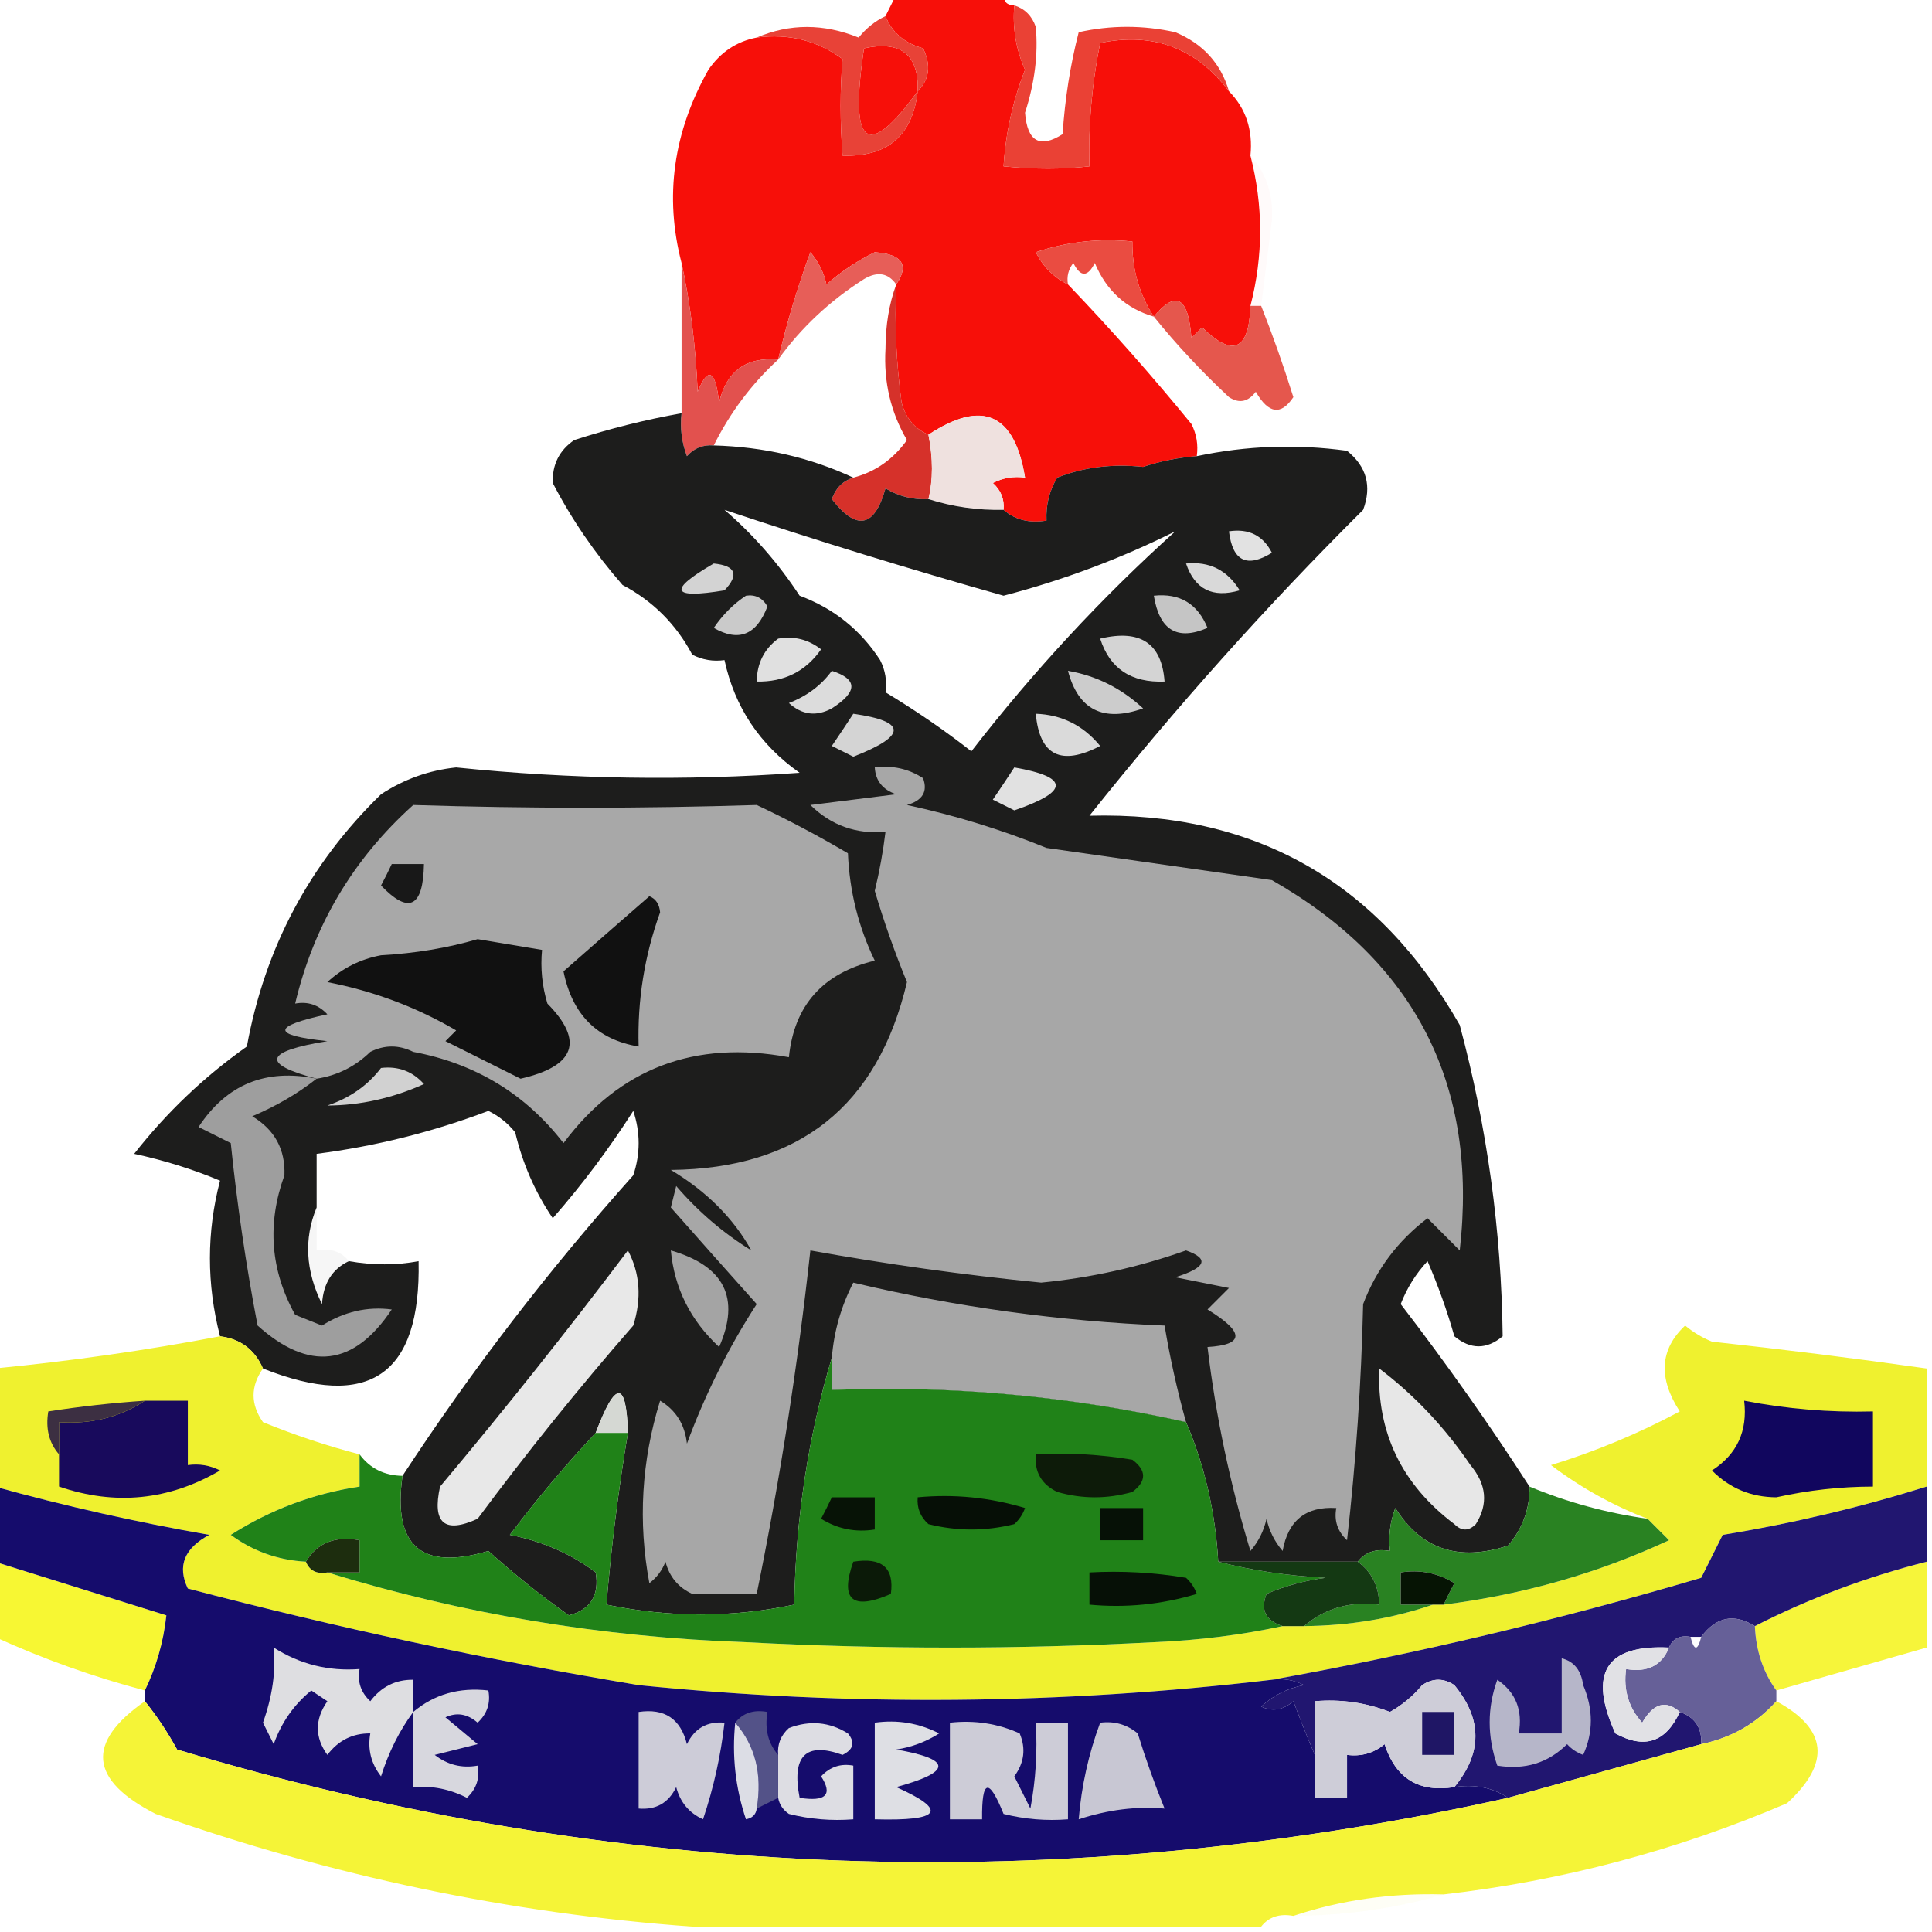 <?xml version="1.0" encoding="UTF-8"?>
<!DOCTYPE svg PUBLIC "-//W3C//DTD SVG 1.1//EN" "http://www.w3.org/Graphics/SVG/1.1/DTD/svg11.dtd">
<svg xmlns="http://www.w3.org/2000/svg" version="1.1" width="180px" height="180px" style="shape-rendering:geometricPrecision; text-rendering:geometricPrecision; image-rendering:optimizeQuality; fill-rule:evenodd; clip-rule:evenodd" xmlns:xlink="http://www.w3.org/1999/xlink">
<g><path style="opacity:1" fill="#f70f09" d="M 83.5,-0.5 C 86.833,-0.5 90.167,-0.5 93.5,-0.5C 93.5,0.167 93.833,0.5 94.5,0.5C 94.318,2.591 94.652,4.591 95.5,6.5C 94.358,9.399 93.692,12.399 93.5,15.5C 96.347,15.782 99.013,15.782 101.5,15.5C 101.391,11.69 101.724,7.857 102.5,4C 107.452,2.976 111.452,4.476 114.5,8.5C 116.074,10.102 116.741,12.102 116.5,14.5C 117.704,19.156 117.704,23.823 116.5,28.5C 116.369,32.652 114.869,33.319 112,30.5C 111.667,30.833 111.333,31.167 111,31.5C 110.724,27.67 109.558,27.003 107.5,29.5C 106.135,27.409 105.468,25.076 105.5,22.5C 102.428,22.183 99.428,22.516 96.5,23.5C 97.188,24.855 98.188,25.855 99.5,26.5C 103.468,30.64 107.301,34.973 111,39.5C 111.483,40.448 111.649,41.448 111.5,42.5C 109.784,42.629 108.117,42.962 106.5,43.5C 103.615,43.194 100.948,43.527 98.5,44.5C 97.766,45.708 97.433,47.041 97.5,48.5C 95.901,48.768 94.568,48.434 93.5,47.5C 93.586,46.504 93.252,45.671 92.5,45C 93.448,44.517 94.448,44.35 95.5,44.5C 94.527,38.519 91.527,37.186 86.5,40.5C 85.21,39.942 84.377,38.942 84,37.5C 83.501,33.848 83.335,30.182 83.5,26.5C 84.74,24.686 84.073,23.686 81.5,23.5C 79.864,24.304 78.364,25.304 77,26.5C 76.751,25.376 76.251,24.376 75.5,23.5C 74.285,26.809 73.285,30.142 72.5,33.5C 69.52,33.241 67.687,34.574 67,37.5C 66.641,34.456 65.975,34.122 65,36.5C 64.824,32.312 64.324,28.312 63.5,24.5C 61.89,18.319 62.723,12.319 66,6.5C 67.129,4.859 68.629,3.859 70.5,3.5C 73.482,3.104 76.149,3.771 78.5,5.5C 78.258,8.319 78.258,11.319 78.5,14.5C 82.694,14.638 85.027,12.638 85.5,8.5C 86.598,7.399 86.765,6.066 86,4.5C 84.271,4.026 83.105,3.026 82.5,1.5C 82.833,0.833 83.167,0.167 83.5,-0.5 Z M 85.5,8.5 C 80.776,14.998 79.11,13.665 80.5,4.5C 83.95,3.756 85.616,5.09 85.5,8.5 Z"/></g>
<g><path style="opacity:1" fill="#e84237" d="M 82.5,1.5 C 83.105,3.026 84.271,4.026 86,4.5C 86.765,6.066 86.598,7.399 85.5,8.5C 85.027,12.638 82.694,14.638 78.5,14.5C 78.258,11.319 78.258,8.319 78.5,5.5C 76.149,3.771 73.482,3.104 70.5,3.5C 73.564,2.182 76.731,2.182 80,3.5C 80.708,2.619 81.542,1.953 82.5,1.5 Z M 85.5,8.5 C 85.616,5.09 83.95,3.756 80.5,4.5C 79.11,13.665 80.776,14.998 85.5,8.5 Z"/></g>
<g><path style="opacity:1" fill="#ea4135" d="M 94.5,0.5 C 95.478,0.811 96.144,1.478 96.5,2.5C 96.735,5.047 96.401,7.713 95.5,10.5C 95.708,13.185 96.875,13.851 99,12.5C 99.212,9.242 99.712,6.076 100.5,3C 103.5,2.333 106.5,2.333 109.5,3C 112.079,4.076 113.746,5.909 114.5,8.5C 111.452,4.476 107.452,2.976 102.5,4C 101.724,7.857 101.391,11.69 101.5,15.5C 99.013,15.782 96.347,15.782 93.5,15.5C 93.692,12.399 94.358,9.399 95.5,6.5C 94.652,4.591 94.318,2.591 94.5,0.5 Z"/></g>
<g><path style="opacity:0.039" fill="#eb7371" d="M 116.5,14.5 C 117.972,16.117 118.639,18.117 118.5,20.5C 118.163,23.176 117.83,25.843 117.5,28.5C 117.167,28.5 116.833,28.5 116.5,28.5C 117.704,23.823 117.704,19.156 116.5,14.5 Z"/></g>
<g><path style="opacity:1" fill="#ea4c41" d="M 107.5,29.5 C 104.909,28.746 103.076,27.079 102,24.5C 101.333,25.833 100.667,25.833 100,24.5C 99.536,25.094 99.369,25.761 99.5,26.5C 98.188,25.855 97.188,24.855 96.5,23.5C 99.428,22.516 102.428,22.183 105.5,22.5C 105.468,25.076 106.135,27.409 107.5,29.5 Z"/></g>
<g><path style="opacity:1" fill="#e75e58" d="M 83.5,26.5 C 82.749,25.427 81.749,25.26 80.5,26C 77.308,28.028 74.641,30.528 72.5,33.5C 73.285,30.142 74.285,26.809 75.5,23.5C 76.251,24.376 76.751,25.376 77,26.5C 78.364,25.304 79.864,24.304 81.5,23.5C 84.073,23.686 84.74,24.686 83.5,26.5 Z"/></g>
<g><path style="opacity:1" fill="#e5574d" d="M 116.5,28.5 C 116.833,28.5 117.167,28.5 117.5,28.5C 118.564,31.186 119.564,34.02 120.5,37C 119.352,38.726 118.185,38.559 117,36.5C 116.282,37.451 115.449,37.617 114.5,37C 111.94,34.61 109.606,32.11 107.5,29.5C 109.558,27.003 110.724,27.67 111,31.5C 111.333,31.167 111.667,30.833 112,30.5C 114.869,33.319 116.369,32.652 116.5,28.5 Z"/></g>
<g><path style="opacity:1" fill="#e2514e" d="M 63.5,24.5 C 64.324,28.312 64.824,32.312 65,36.5C 65.975,34.122 66.641,34.456 67,37.5C 67.687,34.574 69.52,33.241 72.5,33.5C 70.025,35.77 68.025,38.437 66.5,41.5C 65.504,41.414 64.671,41.748 64,42.5C 63.51,41.207 63.343,39.873 63.5,38.5C 63.5,33.833 63.5,29.167 63.5,24.5 Z"/></g>
<g><path style="opacity:1" fill="#d6312a" d="M 83.5,26.5 C 83.335,30.182 83.501,33.848 84,37.5C 84.377,38.942 85.21,39.942 86.5,40.5C 86.935,42.703 86.935,44.703 86.5,46.5C 85.07,46.579 83.736,46.246 82.5,45.5C 81.479,49.152 79.812,49.486 77.5,46.5C 77.856,45.478 78.522,44.811 79.5,44.5C 81.544,43.969 83.211,42.802 84.5,41C 82.986,38.413 82.32,35.58 82.5,32.5C 82.505,30.303 82.838,28.303 83.5,26.5 Z"/></g>
<g><path style="opacity:1" fill="#efe1df" d="M 93.5,47.5 C 91.097,47.552 88.764,47.219 86.5,46.5C 86.935,44.703 86.935,42.703 86.5,40.5C 91.527,37.186 94.527,38.519 95.5,44.5C 94.448,44.35 93.448,44.517 92.5,45C 93.252,45.671 93.586,46.504 93.5,47.5 Z"/></g>
<g><path style="opacity:1" fill="#1d1d1c" d="M 63.5,38.5 C 63.343,39.873 63.51,41.207 64,42.5C 64.671,41.748 65.504,41.414 66.5,41.5C 71.151,41.627 75.485,42.627 79.5,44.5C 78.522,44.811 77.856,45.478 77.5,46.5C 79.812,49.486 81.479,49.152 82.5,45.5C 83.736,46.246 85.07,46.579 86.5,46.5C 88.764,47.219 91.097,47.552 93.5,47.5C 94.568,48.434 95.901,48.768 97.5,48.5C 97.433,47.041 97.766,45.708 98.5,44.5C 101.239,45.223 103.906,44.89 106.5,43.5C 108.117,42.962 109.784,42.629 111.5,42.5C 116.129,41.519 120.796,41.352 125.5,42C 127.325,43.466 127.825,45.299 127,47.5C 118.004,56.448 109.504,65.948 101.5,76C 116.864,75.6 128.364,82.1 136,95.5C 138.548,105.005 139.882,114.671 140,124.5C 138.506,125.747 137.006,125.747 135.5,124.5C 134.82,122.111 133.986,119.778 133,117.5C 131.916,118.665 131.083,119.998 130.5,121.5C 134.765,127.05 138.765,132.716 142.5,138.5C 142.528,140.582 141.861,142.416 140.5,144C 135.915,145.518 132.415,144.351 130,140.5C 129.51,141.793 129.343,143.127 129.5,144.5C 128.209,144.263 127.209,144.596 126.5,145.5C 122.167,145.5 117.833,145.5 113.5,145.5C 113.237,140.876 112.237,136.542 110.5,132.5C 109.677,129.539 109.01,126.539 108.5,123.5C 98.696,123.099 89.03,121.766 79.5,119.5C 78.365,121.707 77.698,124.04 77.5,126.5C 75.293,133.867 74.127,141.534 74,149.5C 68.211,150.721 62.378,150.721 56.5,149.5C 56.949,144.137 57.616,138.804 58.5,133.5C 58.354,128.579 57.354,128.579 55.5,133.5C 52.698,136.476 50.031,139.642 47.5,143C 50.54,143.596 53.206,144.763 55.5,146.5C 55.853,148.635 55.02,149.968 53,150.5C 50.383,148.644 47.883,146.644 45.5,144.5C 39.246,146.365 36.579,144.031 37.5,137.5C 43.922,127.686 51.089,118.353 59,109.5C 59.667,107.5 59.667,105.5 59,103.5C 56.732,107.051 54.232,110.384 51.5,113.5C 49.855,111.075 48.689,108.408 48,105.5C 47.311,104.643 46.478,103.977 45.5,103.5C 40.317,105.462 34.984,106.796 29.5,107.5C 29.5,109.167 29.5,110.833 29.5,112.5C 28.299,115.405 28.466,118.405 30,121.5C 30.122,119.563 30.955,118.23 32.5,117.5C 34.773,117.894 36.94,117.894 39,117.5C 39.224,128.105 34.391,131.439 24.5,127.5C 23.738,125.738 22.404,124.738 20.5,124.5C 19.245,119.635 19.245,114.801 20.5,110C 17.971,108.938 15.304,108.105 12.5,107.5C 15.52,103.647 19.02,100.313 23,97.5C 24.677,88.311 28.844,80.478 35.5,74C 37.639,72.596 39.972,71.763 42.5,71.5C 53.146,72.597 63.813,72.764 74.5,72C 70.778,69.379 68.445,65.879 67.5,61.5C 66.448,61.65 65.448,61.483 64.5,61C 63,58.167 60.833,56 58,54.5C 55.418,51.543 53.252,48.376 51.5,45C 51.439,43.289 52.106,41.956 53.5,41C 56.799,39.936 60.132,39.102 63.5,38.5 Z M 67.5,47.5 C 76.082,50.36 84.749,53.027 93.5,55.5C 99.064,54.049 104.397,52.049 109.5,49.5C 102.623,55.69 96.29,62.524 90.5,70C 88.041,68.071 85.374,66.237 82.5,64.5C 82.65,63.448 82.483,62.448 82,61.5C 80.17,58.677 77.67,56.677 74.5,55.5C 72.509,52.467 70.176,49.8 67.5,47.5 Z M 98.5,44.5 C 100.948,43.527 103.615,43.194 106.5,43.5C 103.906,44.89 101.239,45.223 98.5,44.5 Z M 110.5,132.5 C 99.679,130.064 88.679,129.064 77.5,129.5C 77.5,128.5 77.5,127.5 77.5,126.5C 77.698,124.04 78.365,121.707 79.5,119.5C 89.03,121.766 98.696,123.099 108.5,123.5C 109.01,126.539 109.677,129.539 110.5,132.5 Z"/></g>
<g><path style="opacity:1" fill="#a7a7a7" d="M 81.5,71.5 C 83.144,71.287 84.644,71.62 86,72.5C 86.456,73.744 85.956,74.577 84.5,75C 88.956,75.957 93.289,77.29 97.5,79C 104.5,80 111.5,81 118.5,82C 131.91,89.653 137.743,101.153 136,116.5C 135,115.5 134,114.5 133,113.5C 130.23,115.601 128.23,118.268 127,121.5C 126.831,128.856 126.331,136.189 125.5,143.5C 124.614,142.675 124.281,141.675 124.5,140.5C 121.671,140.325 120.004,141.658 119.5,144.5C 118.749,143.624 118.249,142.624 118,141.5C 117.751,142.624 117.251,143.624 116.5,144.5C 114.615,138.318 113.281,131.985 112.5,125.5C 115.97,125.29 115.97,124.123 112.5,122C 113.167,121.333 113.833,120.667 114.5,120C 112.833,119.667 111.167,119.333 109.5,119C 112.375,118.105 112.708,117.272 110.5,116.5C 106.12,118.053 101.62,119.053 97,119.5C 89.781,118.785 82.614,117.785 75.5,116.5C 74.318,127.3 72.652,137.967 70.5,148.5C 68.5,148.5 66.5,148.5 64.5,148.5C 63.201,147.91 62.368,146.91 62,145.5C 61.692,146.308 61.192,146.975 60.5,147.5C 59.43,141.785 59.763,136.118 61.5,130.5C 62.971,131.381 63.804,132.714 64,134.5C 65.694,129.912 67.86,125.579 70.5,121.5C 67.745,118.422 65.079,115.422 62.5,112.5C 62.667,111.833 62.833,111.167 63,110.5C 65.039,112.874 67.372,114.874 70,116.5C 68.337,113.502 65.837,111.002 62.5,109C 74.443,108.884 81.776,103.051 84.5,91.5C 83.356,88.713 82.356,85.88 81.5,83C 81.943,81.175 82.277,79.342 82.5,77.5C 79.774,77.736 77.441,76.903 75.5,75C 78.167,74.667 80.833,74.333 83.5,74C 82.244,73.583 81.577,72.75 81.5,71.5 Z M 110.5,132.5 C 99.679,130.064 88.679,129.064 77.5,129.5C 77.5,128.5 77.5,127.5 77.5,126.5C 77.698,124.04 78.365,121.707 79.5,119.5C 89.03,121.766 98.696,123.099 108.5,123.5C 109.01,126.539 109.677,129.539 110.5,132.5 Z"/></g>
<g><path style="opacity:1" fill="#a8a8a8" d="M 29.5,100.5 C 24.284,99.124 24.617,97.957 30.5,97C 25.279,96.458 25.279,95.624 30.5,94.5C 29.675,93.614 28.675,93.281 27.5,93.5C 29.237,86.194 32.904,80.027 38.5,75C 49.152,75.337 59.818,75.337 70.5,75C 73.381,76.358 76.214,77.858 79,79.5C 79.145,83.027 79.978,86.36 81.5,89.5C 76.655,90.673 73.988,93.673 73.5,98.5C 64.703,96.871 57.703,99.537 52.5,106.5C 48.96,101.919 44.293,99.085 38.5,98C 37.167,97.333 35.833,97.333 34.5,98C 33.09,99.372 31.423,100.205 29.5,100.5 Z"/></g>
<g><path style="opacity:1" fill="#111111" d="M 44.5,87.5 C 46.5,87.833 48.5,88.167 50.5,88.5C 50.34,90.199 50.507,91.866 51,93.5C 54.435,96.994 53.602,99.327 48.5,100.5C 46.167,99.333 43.833,98.167 41.5,97C 41.833,96.667 42.167,96.333 42.5,96C 38.805,93.835 34.805,92.335 30.5,91.5C 31.912,90.194 33.579,89.36 35.5,89C 38.695,88.82 41.695,88.32 44.5,87.5 Z"/></g>
<g><path style="opacity:1" fill="#111111" d="M 60.5,83.5 C 61.097,83.735 61.43,84.235 61.5,85C 60.042,89.043 59.375,93.209 59.5,97.5C 55.646,96.864 53.313,94.531 52.5,90.5C 55.212,88.115 57.878,85.782 60.5,83.5 Z"/></g>
<g><path style="opacity:1" fill="#181818" d="M 36.5,80.5 C 37.5,80.5 38.5,80.5 39.5,80.5C 39.426,84.541 38.093,85.208 35.5,82.5C 35.863,81.817 36.196,81.15 36.5,80.5 Z"/></g>
<g><path style="opacity:1" fill="#e1e1e1" d="M 94.5,71.5 C 99.649,72.403 99.649,73.737 94.5,75.5C 93.833,75.167 93.167,74.833 92.5,74.5C 93.192,73.482 93.859,72.482 94.5,71.5 Z"/></g>
<g><path style="opacity:1" fill="#dadada" d="M 96.5,66.5 C 98.929,66.585 100.929,67.585 102.5,69.5C 98.857,71.395 96.857,70.395 96.5,66.5 Z"/></g>
<g><path style="opacity:1" fill="#d4d4d4" d="M 79.5,66.5 C 84.52,67.211 84.52,68.544 79.5,70.5C 78.833,70.167 78.167,69.833 77.5,69.5C 78.192,68.482 78.859,67.482 79.5,66.5 Z"/></g>
<g><path style="opacity:1" fill="#cccccc" d="M 99.5,62.5 C 102.14,62.954 104.473,64.121 106.5,66C 102.795,67.313 100.462,66.146 99.5,62.5 Z"/></g>
<g><path style="opacity:1" fill="#dcdcdc" d="M 77.5,62.5 C 79.927,63.279 79.927,64.445 77.5,66C 76.056,66.781 74.723,66.614 73.5,65.5C 75.184,64.85 76.517,63.85 77.5,62.5 Z"/></g>
<g><path style="opacity:1" fill="#d4d4d4" d="M 102.5,59.5 C 106.241,58.599 108.241,59.932 108.5,63.5C 105.392,63.625 103.392,62.292 102.5,59.5 Z"/></g>
<g><path style="opacity:1" fill="#e0e0e0" d="M 72.5,59.5 C 73.978,59.238 75.311,59.571 76.5,60.5C 75.061,62.553 73.061,63.553 70.5,63.5C 70.527,61.801 71.194,60.467 72.5,59.5 Z"/></g>
<g><path style="opacity:1" fill="#c5c5c5" d="M 107.5,55.5 C 109.912,55.244 111.579,56.244 112.5,58.5C 109.688,59.719 108.021,58.719 107.5,55.5 Z"/></g>
<g><path style="opacity:1" fill="#cacaca" d="M 69.5,55.5 C 70.376,55.369 71.043,55.703 71.5,56.5C 70.485,59.168 68.818,59.834 66.5,58.5C 67.34,57.265 68.34,56.265 69.5,55.5 Z"/></g>
<g><path style="opacity:1" fill="#d9d9d9" d="M 110.5,52.5 C 112.681,52.284 114.347,53.117 115.5,55C 112.981,55.741 111.315,54.908 110.5,52.5 Z"/></g>
<g><path style="opacity:1" fill="#d3d3d3" d="M 66.5,52.5 C 68.549,52.706 68.882,53.539 67.5,55C 62.517,55.831 62.184,54.998 66.5,52.5 Z"/></g>
<g><path style="opacity:1" fill="#e2e2e2" d="M 114.5,49.5 C 116.346,49.222 117.68,49.889 118.5,51.5C 116.167,52.941 114.834,52.275 114.5,49.5 Z"/></g>
<g><path style="opacity:1" fill="#d1d1d1" d="M 35.5,99.5 C 37.103,99.312 38.437,99.812 39.5,101C 36.57,102.318 33.57,102.985 30.5,103C 32.584,102.303 34.251,101.136 35.5,99.5 Z"/></g>
<g><path style="opacity:1" fill="#9e9e9e" d="M 29.5,100.5 C 27.727,101.892 25.727,103.059 23.5,104C 25.594,105.255 26.594,107.088 26.5,109.5C 24.861,114.014 25.194,118.347 27.5,122.5C 28.333,122.833 29.167,123.167 30,123.5C 32.057,122.203 34.224,121.703 36.5,122C 32.966,127.304 28.799,127.804 24,123.5C 22.924,117.912 22.091,112.245 21.5,106.5C 20.5,106 19.5,105.5 18.5,105C 21.108,101.024 24.775,99.524 29.5,100.5 Z"/></g>
<g><path style="opacity:0.086" fill="#9f9f9f" d="M 29.5,112.5 C 29.5,113.833 29.5,115.167 29.5,116.5C 30.791,116.263 31.791,116.596 32.5,117.5C 30.955,118.23 30.122,119.563 30,121.5C 28.466,118.405 28.299,115.405 29.5,112.5 Z"/></g>
<g><path style="opacity:1" fill="#a4a4a4" d="M 62.5,116.5 C 67.499,117.949 68.999,120.949 67,125.5C 64.33,123.021 62.83,120.021 62.5,116.5 Z"/></g>
<g><path style="opacity:1" fill="#e8e8e8" d="M 58.5,116.5 C 59.629,118.628 59.796,120.961 59,123.5C 53.927,129.317 49.093,135.317 44.5,141.5C 41.41,142.914 40.243,141.914 41,138.5C 47.047,131.292 52.88,123.958 58.5,116.5 Z"/></g>
<g><path style="opacity:1" fill="#eff12f" d="M 179.5,127.5 C 179.5,131.167 179.5,134.833 179.5,138.5C 173.315,140.439 166.981,141.939 160.5,143C 159.833,144.333 159.167,145.667 158.5,147C 145.204,150.929 131.871,154.095 118.5,156.5C 98.849,158.823 79.183,158.99 59.5,157C 45.366,154.644 31.366,151.644 17.5,148C 16.5,145.909 17.167,144.243 19.5,143C 12.725,141.817 6.058,140.317 -0.5,138.5C -0.5,134.833 -0.5,131.167 -0.5,127.5C 6.678,126.8 13.678,125.8 20.5,124.5C 22.404,124.738 23.738,125.738 24.5,127.5C 23.334,129.166 23.334,130.833 24.5,132.5C 27.45,133.705 30.45,134.705 33.5,135.5C 33.5,136.5 33.5,137.5 33.5,138.5C 29.203,139.146 25.203,140.646 21.5,143C 23.569,144.523 25.903,145.357 28.5,145.5C 28.842,146.338 29.508,146.672 30.5,146.5C 43.075,150.368 56.075,152.534 69.5,153C 82.167,153.667 94.833,153.667 107.5,153C 111.688,152.824 115.688,152.324 119.5,151.5C 120.167,151.5 120.833,151.5 121.5,151.5C 125.733,151.461 129.733,150.795 133.5,149.5C 133.833,149.5 134.167,149.5 134.5,149.5C 141.918,148.566 148.918,146.566 155.5,143.5C 156.289,143.217 156.956,142.717 157.5,142C 156.207,141.51 154.873,141.343 153.5,141.5C 150.286,140.273 147.286,138.606 144.5,136.5C 148.666,135.223 152.666,133.556 156.5,131.5C 154.476,128.38 154.643,125.713 157,123.5C 157.75,124.126 158.584,124.626 159.5,125C 166.19,125.726 172.856,126.56 179.5,127.5 Z M 153.5,141.5 C 154.873,141.343 156.207,141.51 157.5,142C 156.956,142.717 156.289,143.217 155.5,143.5C 154.833,142.833 154.167,142.167 153.5,141.5 Z"/></g>
<g><path style="opacity:1" fill="#11065e" d="M 162.5,130.5 C 166.452,131.272 170.452,131.605 174.5,131.5C 174.5,133.833 174.5,136.167 174.5,138.5C 171.468,138.505 168.468,138.838 165.5,139.5C 163.146,139.489 161.146,138.656 159.5,137C 161.838,135.492 162.838,133.325 162.5,130.5 Z"/></g>
<g><path style="opacity:1" fill="#d5d8d3" d="M 58.5,133.5 C 57.5,133.5 56.5,133.5 55.5,133.5C 57.354,128.579 58.354,128.579 58.5,133.5 Z"/></g>
<g><path style="opacity:1" fill="#180a5c" d="M 13.5,130.5 C 14.833,130.5 16.167,130.5 17.5,130.5C 17.5,132.5 17.5,134.5 17.5,136.5C 18.552,136.351 19.552,136.517 20.5,137C 15.728,139.788 10.728,140.288 5.5,138.5C 5.5,137.5 5.5,136.5 5.5,135.5C 5.5,134.5 5.5,133.5 5.5,132.5C 8.495,132.706 11.162,132.04 13.5,130.5 Z"/></g>
<g><path style="opacity:1" fill="#3c2f42" d="M 13.5,130.5 C 11.162,132.04 8.495,132.706 5.5,132.5C 5.5,133.5 5.5,134.5 5.5,135.5C 4.566,134.432 4.232,133.099 4.5,131.5C 7.482,131.037 10.482,130.704 13.5,130.5 Z"/></g>
<g><path style="opacity:1" fill="#e7e7e7" d="M 128.5,127.5 C 131.763,129.969 134.597,132.969 137,136.5C 138.505,138.298 138.672,140.132 137.5,142C 136.833,142.667 136.167,142.667 135.5,142C 130.604,138.307 128.271,133.473 128.5,127.5 Z"/></g>
<g><path style="opacity:1" fill="#208218" d="M 77.5,126.5 C 77.5,127.5 77.5,128.5 77.5,129.5C 88.679,129.064 99.679,130.064 110.5,132.5C 112.237,136.542 113.237,140.876 113.5,145.5C 116.641,146.321 119.975,146.821 123.5,147C 121.567,147.251 119.734,147.751 118,148.5C 117.415,149.998 117.915,150.998 119.5,151.5C 115.688,152.324 111.688,152.824 107.5,153C 94.833,153.667 82.167,153.667 69.5,153C 56.075,152.534 43.075,150.368 30.5,146.5C 31.5,146.5 32.5,146.5 33.5,146.5C 33.5,145.5 33.5,144.5 33.5,143.5C 31.219,143.077 29.552,143.744 28.5,145.5C 25.903,145.357 23.569,144.523 21.5,143C 25.203,140.646 29.203,139.146 33.5,138.5C 33.5,137.5 33.5,136.5 33.5,135.5C 34.467,136.806 35.801,137.473 37.5,137.5C 36.579,144.031 39.246,146.365 45.5,144.5C 47.883,146.644 50.383,148.644 53,150.5C 55.02,149.968 55.853,148.635 55.5,146.5C 53.206,144.763 50.54,143.596 47.5,143C 50.031,139.642 52.698,136.476 55.5,133.5C 56.5,133.5 57.5,133.5 58.5,133.5C 57.616,138.804 56.949,144.137 56.5,149.5C 62.378,150.721 68.211,150.721 74,149.5C 74.127,141.534 75.293,133.867 77.5,126.5 Z"/></g>
<g><path style="opacity:1" fill="#0d1b09" d="M 96.5,135.5 C 99.518,135.335 102.518,135.502 105.5,136C 106.833,137 106.833,138 105.5,139C 103.167,139.667 100.833,139.667 98.5,139C 97.027,138.29 96.36,137.124 96.5,135.5 Z"/></g>
<g><path style="opacity:1" fill="#071306" d="M 77.5,139.5 C 78.833,139.5 80.167,139.5 81.5,139.5C 81.5,140.5 81.5,141.5 81.5,142.5C 79.712,142.785 78.045,142.452 76.5,141.5C 76.863,140.817 77.196,140.15 77.5,139.5 Z"/></g>
<g><path style="opacity:1" fill="#060f06" d="M 85.5,139.5 C 88.898,139.18 92.232,139.513 95.5,140.5C 95.291,141.086 94.957,141.586 94.5,142C 91.833,142.667 89.167,142.667 86.5,142C 85.748,141.329 85.414,140.496 85.5,139.5 Z"/></g>
<g><path style="opacity:1" fill="#061106" d="M 102.5,140.5 C 103.833,140.5 105.167,140.5 106.5,140.5C 106.5,141.5 106.5,142.5 106.5,143.5C 105.167,143.5 103.833,143.5 102.5,143.5C 102.5,142.5 102.5,141.5 102.5,140.5 Z"/></g>
<g><path style="opacity:1" fill="#298222" d="M 142.5,138.5 C 146.019,139.964 149.686,140.964 153.5,141.5C 154.167,142.167 154.833,142.833 155.5,143.5C 148.918,146.566 141.918,148.566 134.5,149.5C 134.804,148.85 135.137,148.183 135.5,147.5C 133.955,146.548 132.288,146.215 130.5,146.5C 130.5,147.5 130.5,148.5 130.5,149.5C 131.5,149.5 132.5,149.5 133.5,149.5C 129.733,150.795 125.733,151.461 121.5,151.5C 123.438,149.837 125.772,149.171 128.5,149.5C 128.473,147.801 127.806,146.467 126.5,145.5C 127.209,144.596 128.209,144.263 129.5,144.5C 129.343,143.127 129.51,141.793 130,140.5C 132.415,144.351 135.915,145.518 140.5,144C 141.861,142.416 142.528,140.582 142.5,138.5 Z"/></g>
<g><path style="opacity:1" fill="#1d2d0e" d="M 30.5,146.5 C 29.508,146.672 28.842,146.338 28.5,145.5C 29.552,143.744 31.219,143.077 33.5,143.5C 33.5,144.5 33.5,145.5 33.5,146.5C 32.5,146.5 31.5,146.5 30.5,146.5 Z"/></g>
<g><path style="opacity:1" fill="#0b1a08" d="M 79.5,145.5 C 82.166,145.066 83.333,146.066 83,148.5C 79.403,150.066 78.237,149.066 79.5,145.5 Z"/></g>
<g><path style="opacity:1" fill="#061404" d="M 134.5,149.5 C 134.167,149.5 133.833,149.5 133.5,149.5C 132.5,149.5 131.5,149.5 130.5,149.5C 130.5,148.5 130.5,147.5 130.5,146.5C 132.288,146.215 133.955,146.548 135.5,147.5C 135.137,148.183 134.804,148.85 134.5,149.5 Z"/></g>
<g><path style="opacity:1" fill="#f7f733" d="M -0.5,145.5 C 4.844,147.174 10.177,148.841 15.5,150.5C 15.233,152.965 14.566,155.299 13.5,157.5C 8.688,156.23 4.022,154.563 -0.5,152.5C -0.5,150.167 -0.5,147.833 -0.5,145.5 Z"/></g>
<g><path style="opacity:1" fill="#061006" d="M 101.5,146.5 C 104.518,146.335 107.518,146.502 110.5,147C 110.957,147.414 111.291,147.914 111.5,148.5C 108.232,149.487 104.898,149.82 101.5,149.5C 101.5,148.5 101.5,147.5 101.5,146.5 Z"/></g>
<g><path style="opacity:1" fill="#143913" d="M 113.5,145.5 C 117.833,145.5 122.167,145.5 126.5,145.5C 127.806,146.467 128.473,147.801 128.5,149.5C 125.772,149.171 123.438,149.837 121.5,151.5C 120.833,151.5 120.167,151.5 119.5,151.5C 117.915,150.998 117.415,149.998 118,148.5C 119.734,147.751 121.567,147.251 123.5,147C 119.975,146.821 116.641,146.321 113.5,145.5 Z"/></g>
<g><path style="opacity:1" fill="#f6f53a" d="M 179.5,145.5 C 179.5,148.167 179.5,150.833 179.5,153.5C 174.77,154.847 170.103,156.18 165.5,157.5C 164.262,155.786 163.595,153.786 163.5,151.5C 168.525,148.932 173.859,146.932 179.5,145.5 Z"/></g>
<g><path style="opacity:1" fill="#211670" d="M 179.5,138.5 C 179.5,140.833 179.5,143.167 179.5,145.5C 173.859,146.932 168.525,148.932 163.5,151.5C 161.563,150.294 159.896,150.627 158.5,152.5C 158.167,152.5 157.833,152.5 157.5,152.5C 156.508,152.328 155.842,152.662 155.5,153.5C 149.613,153.213 147.946,155.879 150.5,161.5C 153.211,162.989 155.211,162.322 156.5,159.5C 157.906,159.973 158.573,160.973 158.5,162.5C 152.484,164.17 146.484,165.837 140.5,167.5C 139.081,166.549 137.415,166.216 135.5,166.5C 138.112,163.331 138.112,160.164 135.5,157C 134.5,156.333 133.5,156.333 132.5,157C 131.646,158.022 130.646,158.855 129.5,159.5C 127.253,158.626 124.92,158.292 122.5,158.5C 122.5,160.167 122.5,161.833 122.5,163.5C 121.837,161.958 121.17,160.291 120.5,158.5C 119.549,159.326 118.549,159.492 117.5,159C 118.623,157.956 119.956,157.29 121.5,157C 120.552,156.517 119.552,156.351 118.5,156.5C 131.871,154.095 145.204,150.929 158.5,147C 159.167,145.667 159.833,144.333 160.5,143C 166.981,141.939 173.315,140.439 179.5,138.5 Z"/></g>
<g><path style="opacity:1" fill="#150c6c" d="M -0.5,138.5 C 6.058,140.317 12.725,141.817 19.5,143C 17.167,144.243 16.5,145.909 17.5,148C 31.366,151.644 45.366,154.644 59.5,157C 79.183,158.99 98.849,158.823 118.5,156.5C 119.552,156.351 120.552,156.517 121.5,157C 119.956,157.29 118.623,157.956 117.5,159C 118.549,159.492 119.549,159.326 120.5,158.5C 121.17,160.291 121.837,161.958 122.5,163.5C 122.5,164.833 122.5,166.167 122.5,167.5C 123.5,167.5 124.5,167.5 125.5,167.5C 125.5,166.167 125.5,164.833 125.5,163.5C 126.822,163.67 127.989,163.337 129,162.5C 130.026,165.693 132.192,167.026 135.5,166.5C 137.415,166.216 139.081,166.549 140.5,167.5C 98.762,176.788 57.429,175.288 16.5,163C 15.614,161.385 14.614,159.885 13.5,158.5C 13.5,158.167 13.5,157.833 13.5,157.5C 14.566,155.299 15.233,152.965 15.5,150.5C 10.177,148.841 4.844,147.174 -0.5,145.5C -0.5,143.167 -0.5,140.833 -0.5,138.5 Z"/></g>
<g><path style="opacity:0.859" fill="#4d4687" d="M 163.5,151.5 C 163.595,153.786 164.262,155.786 165.5,157.5C 165.5,157.833 165.5,158.167 165.5,158.5C 163.65,160.572 161.317,161.905 158.5,162.5C 158.573,160.973 157.906,159.973 156.5,159.5C 155.207,158.355 154.041,158.689 153,160.5C 151.731,159.095 151.231,157.429 151.5,155.5C 153.483,155.843 154.817,155.176 155.5,153.5C 155.842,152.662 156.508,152.328 157.5,152.5C 157.833,153.833 158.167,153.833 158.5,152.5C 159.896,150.627 161.563,150.294 163.5,151.5 Z"/></g>
<g><path style="opacity:1" fill="#d7d7de" d="M 38.5,159.5 C 40.456,157.852 42.789,157.185 45.5,157.5C 45.719,158.675 45.386,159.675 44.5,160.5C 43.549,159.674 42.549,159.508 41.5,160C 42.5,160.833 43.5,161.667 44.5,162.5C 43.167,162.833 41.833,163.167 40.5,163.5C 41.689,164.429 43.022,164.762 44.5,164.5C 44.719,165.675 44.386,166.675 43.5,167.5C 41.929,166.691 40.262,166.357 38.5,166.5C 38.5,164.167 38.5,161.833 38.5,159.5 Z"/></g>
<g><path style="opacity:1" fill="#e1e1e5" d="M 155.5,153.5 C 154.817,155.176 153.483,155.843 151.5,155.5C 151.231,157.429 151.731,159.095 153,160.5C 154.041,158.689 155.207,158.355 156.5,159.5C 155.211,162.322 153.211,162.989 150.5,161.5C 147.946,155.879 149.613,153.213 155.5,153.5 Z"/></g>
<g><path style="opacity:1" fill="#dedee1" d="M 38.5,159.5 C 37.208,161.255 36.208,163.255 35.5,165.5C 34.571,164.311 34.238,162.978 34.5,161.5C 32.857,161.48 31.524,162.147 30.5,163.5C 29.319,161.865 29.319,160.198 30.5,158.5C 30,158.167 29.5,157.833 29,157.5C 27.386,158.817 26.219,160.483 25.5,162.5C 25.167,161.833 24.833,161.167 24.5,160.5C 25.375,158.052 25.709,155.719 25.5,153.5C 27.943,155.055 30.61,155.722 33.5,155.5C 33.281,156.675 33.614,157.675 34.5,158.5C 35.524,157.147 36.857,156.48 38.5,156.5C 38.5,157.5 38.5,158.5 38.5,159.5 Z"/></g>
<g><path style="opacity:1" fill="#b6b6c9" d="M 145.5,154.5 C 146.649,154.791 147.316,155.624 147.5,157C 148.45,159.235 148.45,161.402 147.5,163.5C 146.914,163.291 146.414,162.957 146,162.5C 144.246,164.25 142.079,164.917 139.5,164.5C 138.551,161.792 138.551,159.126 139.5,156.5C 141.217,157.668 141.884,159.335 141.5,161.5C 142.833,161.5 144.167,161.5 145.5,161.5C 145.5,159.167 145.5,156.833 145.5,154.5 Z"/></g>
<g><path style="opacity:1" fill="#f5f437" d="M 13.5,158.5 C 14.614,159.885 15.614,161.385 16.5,163C 57.429,175.288 98.762,176.788 140.5,167.5C 146.484,165.837 152.484,164.17 158.5,162.5C 161.317,161.905 163.65,160.572 165.5,158.5C 170.26,161.076 170.594,164.242 166.5,168C 156.232,172.4 145.565,175.233 134.5,176.5C 129.586,176.362 124.919,177.028 120.5,178.5C 119.209,178.263 118.209,178.596 117.5,179.5C 99.833,179.5 82.167,179.5 64.5,179.5C 47.478,178.269 30.812,174.769 14.5,169C 8.322,165.846 7.989,162.346 13.5,158.5 Z"/></g>
<g><path style="opacity:1" fill="#dedfe4" d="M 81.5,160.5 C 83.604,160.201 85.604,160.534 87.5,161.5C 86.271,162.281 84.938,162.781 83.5,163C 88.73,163.909 88.73,165.075 83.5,166.5C 88.363,168.675 87.697,169.675 81.5,169.5C 81.5,166.5 81.5,163.5 81.5,160.5 Z"/></g>
<g><path style="opacity:1" fill="#cecdd8" d="M 135.5,166.5 C 132.192,167.026 130.026,165.693 129,162.5C 127.989,163.337 126.822,163.67 125.5,163.5C 125.5,164.833 125.5,166.167 125.5,167.5C 124.5,167.5 123.5,167.5 122.5,167.5C 122.5,166.167 122.5,164.833 122.5,163.5C 122.5,161.833 122.5,160.167 122.5,158.5C 124.92,158.292 127.253,158.626 129.5,159.5C 130.646,158.855 131.646,158.022 132.5,157C 133.5,156.333 134.5,156.333 135.5,157C 138.112,160.164 138.112,163.331 135.5,166.5 Z"/></g>
<g><path style="opacity:1" fill="#1f1665" d="M 132.5,159.5 C 133.5,159.5 134.5,159.5 135.5,159.5C 135.5,160.833 135.5,162.167 135.5,163.5C 134.5,163.5 133.5,163.5 132.5,163.5C 132.5,162.167 132.5,160.833 132.5,159.5 Z"/></g>
<g><path style="opacity:1" fill="#dddde3" d="M 72.5,167.5 C 72.5,166.167 72.5,164.833 72.5,163.5C 72.414,162.504 72.748,161.671 73.5,161C 75.441,160.257 77.274,160.424 79,161.5C 79.688,162.332 79.521,162.998 78.5,163.5C 75.07,162.258 73.737,163.591 74.5,167.5C 76.942,167.881 77.609,167.214 76.5,165.5C 77.325,164.614 78.325,164.281 79.5,164.5C 79.5,166.167 79.5,167.833 79.5,169.5C 77.473,169.662 75.473,169.495 73.5,169C 72.944,168.617 72.611,168.117 72.5,167.5 Z"/></g>
<g><path style="opacity:1" fill="#535288" d="M 68.5,160.5 C 69.209,159.596 70.209,159.263 71.5,159.5C 71.232,161.099 71.566,162.432 72.5,163.5C 72.5,164.833 72.5,166.167 72.5,167.5C 71.833,167.833 71.167,168.167 70.5,168.5C 71.036,165.302 70.369,162.635 68.5,160.5 Z"/></g>
<g><path style="opacity:1" fill="#c8c7d3" d="M 102.5,160.5 C 103.822,160.33 104.989,160.663 106,161.5C 106.735,163.871 107.568,166.205 108.5,168.5C 105.891,168.272 103.224,168.605 100.5,169.5C 100.756,166.402 101.422,163.402 102.5,160.5 Z"/></g>
<g><path style="opacity:1" fill="#cdccd8" d="M 59.5,159.5 C 61.911,159.137 63.411,160.137 64,162.5C 64.71,161.027 65.876,160.36 67.5,160.5C 67.156,163.562 66.489,166.562 65.5,169.5C 64.201,168.91 63.368,167.91 63,166.5C 62.29,167.973 61.124,168.64 59.5,168.5C 59.5,165.5 59.5,162.5 59.5,159.5 Z"/></g>
<g><path style="opacity:1" fill="#dcdde5" d="M 68.5,160.5 C 70.369,162.635 71.036,165.302 70.5,168.5C 70.44,169.043 70.107,169.376 69.5,169.5C 68.516,166.572 68.183,163.572 68.5,160.5 Z"/></g>
<g><path style="opacity:1" fill="#cdccd7" d="M 88.5,160.5 C 90.793,160.244 92.959,160.577 95,161.5C 95.595,162.899 95.428,164.232 94.5,165.5C 95,166.5 95.5,167.5 96,168.5C 96.497,165.854 96.664,163.187 96.5,160.5C 97.5,160.5 98.5,160.5 99.5,160.5C 99.5,163.5 99.5,166.5 99.5,169.5C 97.473,169.662 95.473,169.495 93.5,169C 92.126,165.59 91.459,165.757 91.5,169.5C 90.5,169.5 89.5,169.5 88.5,169.5C 88.5,166.5 88.5,163.5 88.5,160.5 Z"/></g>
<g><path style="opacity:0.086" fill="#fcfaa1" d="M 134.5,176.5 C 130.057,177.801 125.391,178.468 120.5,178.5C 124.919,177.028 129.586,176.362 134.5,176.5 Z"/></g>
</svg>
